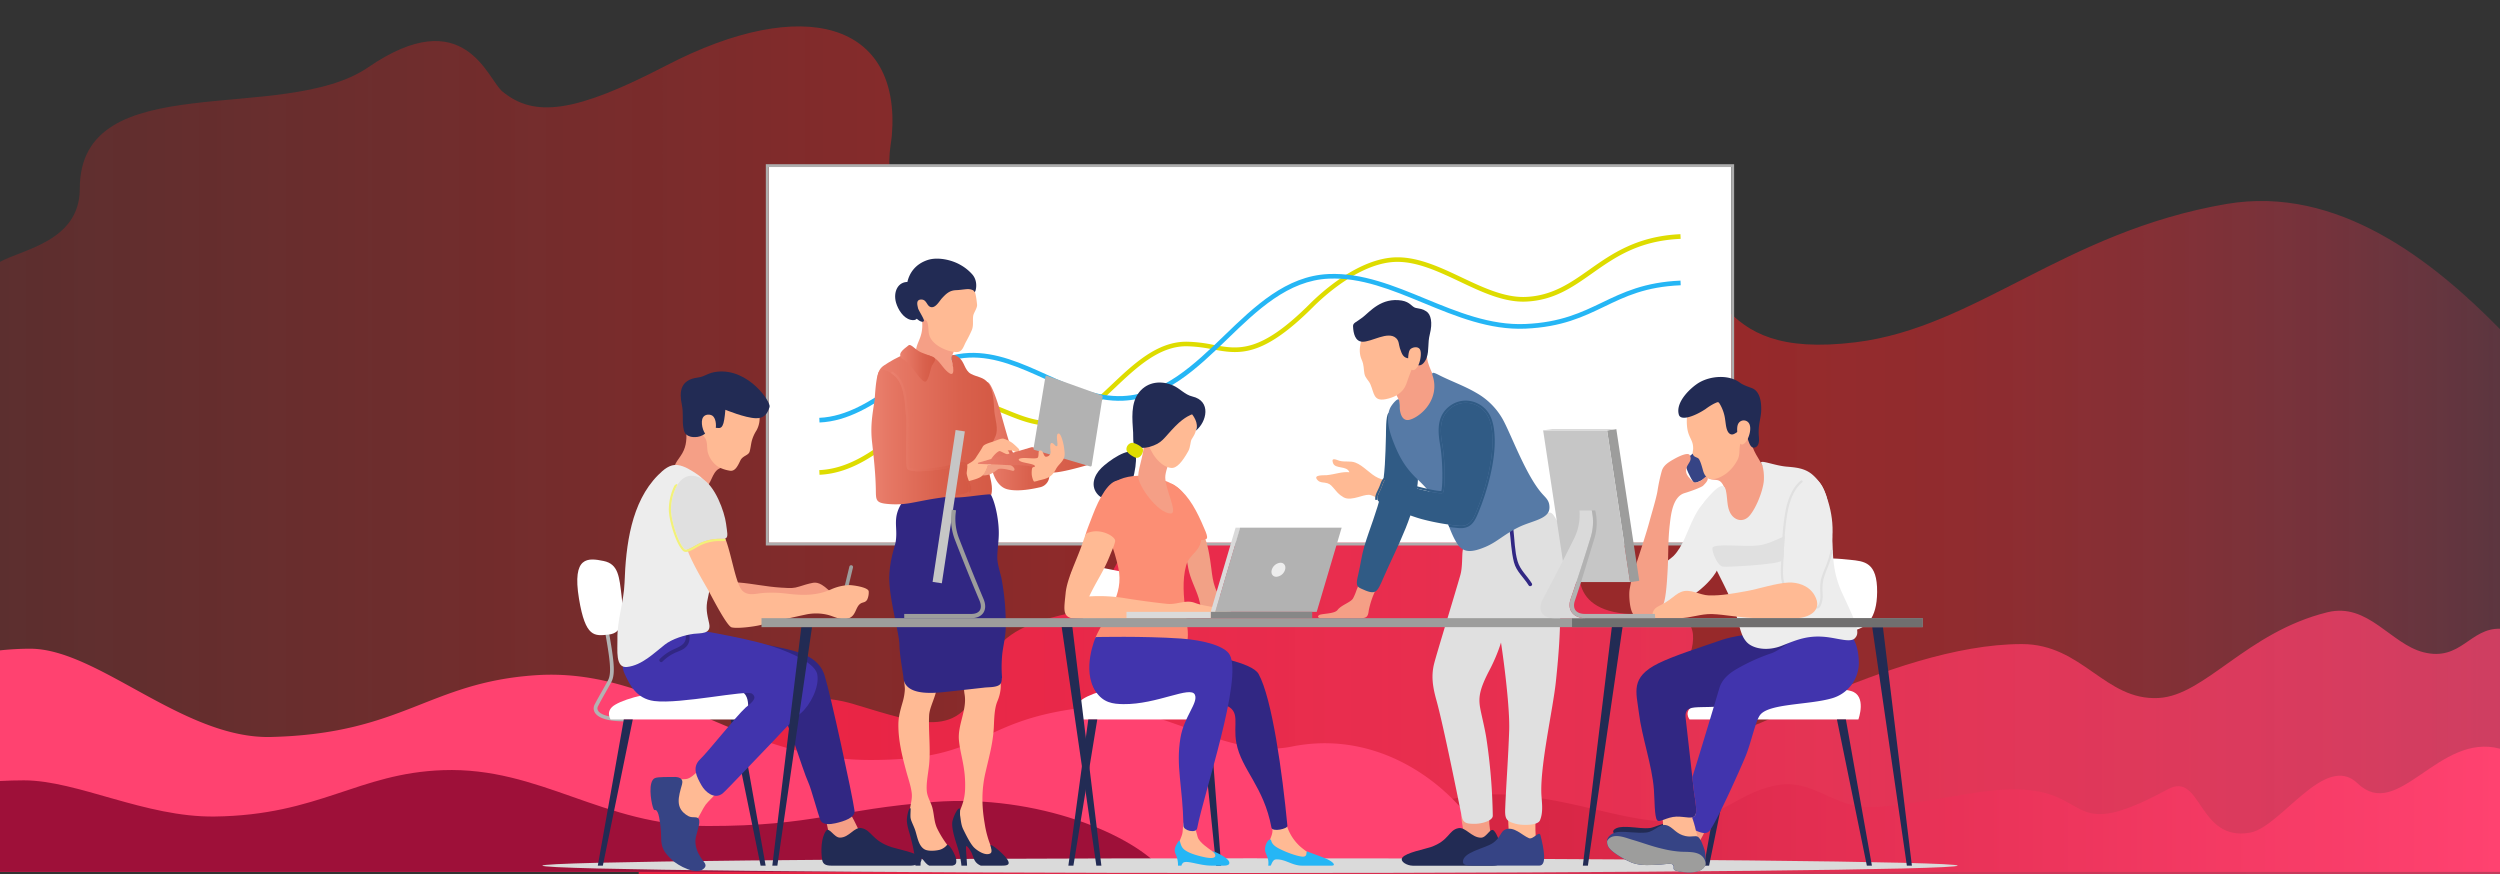 <svg id="Слой_1" data-name="Слой 1" xmlns="http://www.w3.org/2000/svg" xmlns:xlink="http://www.w3.org/1999/xlink" viewBox="0 0 1700.79 594.61"><rect x="0" y="0" width="1700.79" height="594.61" fill="#333333" stroke="none"/><defs><style>.cls-1{fill:url(#Sfumatura_senza_nome_8);}.cls-2{fill:url(#Sfumatura_senza_nome_392);}.cls-3{fill:url(#Sfumatura_senza_nome_328);}.cls-4{fill:#ff4270;}.cls-5{fill:#9e1039;}.cls-6{fill:#fff2c9;}.cls-7{fill:#fff;}.cls-8{fill:#adadad;}.cls-9{fill:#dedc00;}.cls-10{fill:#25b6f5;}.cls-11{fill:#dadada;}.cls-12{fill:#ffba94;}.cls-13{fill:#f59f86;}.cls-14{fill:#e0e0e0;}.cls-15{fill:#222b54;}.cls-16{fill:#364485;}.cls-17{fill:#312783;}.cls-18{fill:#305b85;}.cls-19{fill:#567aa6;}.cls-20{fill:#f2a186;}.cls-21{fill:#fc8e74;}.cls-22{fill:#4134ad;}.cls-23{fill:#b2b2b2;}.cls-24{fill:#878787;}.cls-25{fill:#ededed;}.cls-26{fill:url(#Безымянный_градиент_53);}.cls-27{fill:url(#Безымянный_градиент_53-2);}.cls-28{fill:url(#Безымянный_градиент_53-3);}.cls-29{fill:url(#Безымянный_градиент_53-4);}.cls-30{fill:url(#Безымянный_градиент_53-5);}.cls-31{fill:url(#Безымянный_градиент_53-6);}.cls-32{fill:#c6c6c6;}.cls-33{fill:#9d9d9c;}.cls-34{fill:#f2f179;}.cls-35{fill:#706f6f;}</style><linearGradient id="Sfumatura_senza_nome_8" y1="305.57" x2="1700.79" y2="305.57" gradientUnits="userSpaceOnUse"><stop offset="0" stop-color="#ff1e1e" stop-opacity="0.2"/><stop offset="0.53" stop-color="#ff1e1e" stop-opacity="0.5"/><stop offset="0.69" stop-color="#ff1f21" stop-opacity="0.49"/><stop offset="0.78" stop-color="#ff2329" stop-opacity="0.46"/><stop offset="0.86" stop-color="#ff2a39" stop-opacity="0.4"/><stop offset="0.93" stop-color="#ff334e" stop-opacity="0.32"/><stop offset="0.99" stop-color="#ff3f69" stop-opacity="0.22"/><stop offset="1" stop-color="#ff4270" stop-opacity="0.2"/></linearGradient><linearGradient id="Sfumatura_senza_nome_392" x1="205.25" y1="463.18" x2="1704.21" y2="463.18" gradientUnits="userSpaceOnUse"><stop offset="0" stop-color="#ed1b3a"/><stop offset="1" stop-color="#ff4270" stop-opacity="0.7"/></linearGradient><linearGradient id="Sfumatura_senza_nome_328" x1="407.48" y1="550.54" x2="1700.79" y2="550.54" gradientUnits="userSpaceOnUse"><stop offset="0" stop-color="#b20b1b"/><stop offset="1" stop-color="#ff4270"/></linearGradient><linearGradient id="Безымянный_градиент_53" x1="668.99" y1="296.81" x2="713.88" y2="296.81" gradientUnits="userSpaceOnUse"><stop offset="0" stop-color="#eb816f"/><stop offset="0.17" stop-color="#e67865"/><stop offset="0.69" stop-color="#d9614d"/><stop offset="1" stop-color="#d45944"/></linearGradient><linearGradient id="Безымянный_градиент_53-2" x1="596.86" y1="292.58" x2="678.15" y2="292.58" xlink:href="#Безымянный_градиент_53"/><linearGradient id="Безымянный_градиент_53-3" x1="612.41" y1="247.18" x2="636.17" y2="247.18" xlink:href="#Безымянный_градиент_53"/><linearGradient id="Безымянный_градиент_53-4" x1="592.8" y1="297.31" x2="659.21" y2="297.31" xlink:href="#Безымянный_градиент_53"/><linearGradient id="Безымянный_градиент_53-5" x1="665.24" y1="312.87" x2="740.59" y2="312.87" xlink:href="#Безымянный_градиент_53"/><linearGradient id="Безымянный_градиент_53-6" x1="606.37" y1="293.96" x2="660.76" y2="293.96" xlink:href="#Безымянный_градиент_53"/></defs><path class="cls-1" d="M1514.73,138.76c-110.26,18.86-170.56,84-252.11,94.07-104.45,12.85-84.24-52.1-145.5-69.23C1002.4,131.54,798.54,330.32,772.09,266c-15.36-37.35-78.22-14.32-78.22-14.32s105.55-107.34,0-100.92c-105,6.38-88.39-43.63-87.15-58.39,6.46-76.94-59.49-96.59-153.58-47.75-62,32.19-89.54,35.53-111.33,17.64C331.45,53.77,316.2.81,250.37,45.86,192.62,85.38,54.28,44.32,54.28,128.34c0,35.9-39.16,41.35-54.28,49.8v415H1700.79V223.91C1655,177.26,1590.17,125.86,1514.73,138.76Z"/><path class="cls-2" d="M1701,427.74c-20.7-.68-26.84,22.45-52.28,16-22.38-5.69-37.77-34-65.34-27.21-55,13.55-83.23,56.63-114.83,58.33-36.61,2-51.63-36.69-93.07-36.69-89.89,0-205.72,75.53-205.72,59.85,0-28.85-44.74-10-44.74-10s60.38-74.91,0-70.44c-60.09,4.46-50.56-30.45-49.85-40.75,3.69-53.69-63.11-54.12-120.25-33.32-49.49,18-51.22,24.8-63.68,12.31-5.93-5.94-12.65-37.57-52.31-11.46-26,17.1-75.48,4.14-87,60.49-3.67,18-68.11,6-82.22,52-14.44,47.12-40.34,36.8-88.94,22.16-78-23.52-147.14,64.35-146.29,116.55H1701Z"/><path class="cls-3" d="M1700.79,593.15H407.48c33.37-28.07,147.3-63.28,262.08-63.28,110.9,0,118.6,28.89,235.94,28.89,25.25,0,79-18.31,110.63-18.38,46.89-.1,88,19.25,121,18.48,35-.81,45.86-21.22,74.43-25.08,19.88-2.68,34.91,12.76,54.32,15,17.58,2.05,58.56-6.8,81.55-10,83.21-11.77,49,40.69,127.44-1.86,23-12.47,20.27,35.92,55.87,29.55,21-3.75,51-54.91,73.13-33.56,27.57,26.6,55.09-34.9,97-23.53Z"/><path class="cls-4" d="M0,593.15H1017.89c-7.92-39-65.78-100.12-139.18-85.22-45.85,9.31-92.35-32.65-143.2-26.3-71.79,9-64.42,35.61-144,35.4C501,516.78,447.8,453.66,364.2,459.38c-72.88,5-90.05,39.75-179.82,42-59.59,1.5-117.9-60.05-163.87-60.05A194.29,194.29,0,0,0,0,442.46Z"/><path class="cls-5" d="M0,593.15H792.07c-20.44-25.47-86.47-52.9-156.6-47.58-65.46,5-82,16.38-153.83,16.38-71.7,0-114-40.3-180.25-38-57.72,2-84.25,30.62-155.35,31.54-47.2.62-93.39-24.61-129.8-24.61-5.45,0-10.87.17-16.24.46Z"/><path class="cls-6" d="M1143.34,280.49c-20,0-25.95,11.35-45,11.35-20.29,0-45.66-38.74-79.54-29.79-27.7,7.31-42-18.83-60.87-14.11-21,5.27-31.18,25.84-50.48,25.84-48,0-46.07-73.68-83.45-55.23-38.08,18.79-58.44-30.63-93.75-34.06-36.2-3.51-54.93,36.12-91.29,36.12-35.34,0-38.38-13.85-81.47-13.85V344.38h585.89Z"/><rect class="cls-7" x="522.93" y="113.63" width="654.93" height="255.58"/><path class="cls-8" d="M1179.77,371.11H521V111.72h658.75Zm-656.84-1.9h654.93V113.63H522.93Z"/><path class="cls-9" d="M557.52,323l-.14-3.18c21.6-.94,39.31-15,54.94-27.47,13.7-10.91,26.65-21.22,40.34-21.41,12.53-.14,22.7,4,32.53,8,10.27,4.18,20,8.15,32.27,7.6,13.18-.58,25.48-12.21,38.5-24.54,15.35-14.52,31.23-29.54,51.13-29.54a96.29,96.29,0,0,1,18.29,2.13c17.12,3.18,31.92,5.93,65.77-27.93,7.42-7.41,33.63-31.61,59.58-31.61,14.77,0,29.57,7,43.88,13.79S1023.87,202.63,1038,202c18-.78,30.27-9.4,43.22-18.53,15.2-10.71,32.43-22.86,62-24.15l.14,3.18c-28.66,1.24-44.76,12.59-60.32,23.57-13.34,9.4-25.94,18.28-44.92,19.11-15,.65-30.19-6.57-44.92-13.55-14-6.63-28.47-13.48-42.52-13.48-24.73,0-50.13,23.48-57.33,30.68-35,35-50.59,32.15-68.6,28.8a93.35,93.35,0,0,0-17.71-2.07c-18.64,0-34.05,14.58-48.94,28.67C744.68,277,732,289,717.59,289.65c-13,.57-23.46-3.7-33.59-7.83-9.54-3.88-19.42-7.88-31.29-7.73-12.61.18-25.15,10.16-38.42,20.72C598.29,307.55,580.15,322,557.52,323Z"/><path class="cls-10" d="M557.52,287.43l-.14-3.17c18.85-.82,34.93-11.55,50.49-21.94,15.73-10.5,32-21.36,51.29-22.2,18.63-.78,36.14,7.12,53.05,14.79,16.58,7.52,33.72,15.32,51.65,14.52,27.65-1.2,48.62-21.46,68.89-41,20.73-20,42.17-40.73,71.09-42,22.73-1,44.7,8.07,65.95,16.83,21.7,8.94,44.14,18.17,67.81,17.16,24.17-1,38.51-8,52.38-14.64,14.1-6.79,28.68-13.81,53.29-14.88l.14,3.17c-24,1-37.6,7.61-52.05,14.57-14.16,6.82-28.8,13.87-53.62,14.95-24.34,1.06-47.14-8.32-69.16-17.4S926,188.63,904,189.57c-27.72,1.21-48.72,21.49-69,41.1-20.7,20-42.11,40.68-71,41.94-18.67.8-36.18-7.13-53.1-14.81-16.57-7.51-33.71-15.3-51.61-14.51-18.39.8-33.58,10.94-49.66,21.67C593.71,275.59,577.25,286.58,557.52,287.43Z"/><path class="cls-11" d="M1331.81,588.91c0,2.76-215.54,5-481.41,5S369,591.67,369,588.91s215.54-5,481.42-5S1331.81,586.15,1331.81,588.91Z"/><path class="cls-12" d="M1034,584.57c14.35,1.2,10.13-14.4,10.57-24,.23-5.13,1.82-10.75-4.28-13-3.78-1.39-9.21-.34-12,2.65-4.27,4.53-.77,12.54-2.52,17.59-1.66,4.79-8.39,5.47-9.67,9.93C1014.35,583.86,1030.34,584.26,1034,584.57Z"/><path class="cls-13" d="M1005.38,584.57c14.49,1.2,8.5-14.4,7.86-24-.35-5.13.6-10.75-5.75-13-3.94-1.39-9.25-.34-11.74,2.65-3.76,4.53.65,12.54-.53,17.59-1.12,4.79-7.78,5.47-8.55,9.93C985.62,583.86,1001.65,584.26,1005.38,584.57Z"/><path class="cls-14" d="M1019.6,376.24c-4.73-11.09-22.38-11-24.37-2.29-.79,3.5-.08,11.38-1.72,17.21-3.29,11.67-15.78,52.39-17.74,59.88-2.33,8.85-1,16.5,1.4,25.19,5,17.95,15.28,69.6,17.19,78.83,1,4.81,3,5.43,9,5.39,4.62,0,12.22-2,12.2-5.53a392.54,392.54,0,0,0-4.32-52.41c-1.17-7.66-3.6-16.82-4.35-21.42-1.11-6.78-.27-12.41,6.41-25.14,4.08-7.76,8.41-18.27,9.81-27C1026.16,409.74,1022.08,382.06,1019.6,376.24Z"/><path class="cls-15" d="M1021.26,585c.33-5.65-.82-15-4.71-19.65-2.57-3.1-4.9,4.54-9,4.54-6.37,0-10.54-7.44-15.38-6.48-6.83,1.35-6.06,8.49-18.95,12.93-3.82,1.32-16.75,3.73-19.18,7.12-1.93,2.7,3.38,5.49,7.07,5.49h54.39C1019.32,588.91,1021.09,587.84,1021.26,585Z"/><path class="cls-16" d="M1048,568.23c-.86-3.39-5,3.2-7.81,2-5.05-2.14-10.13-8.24-16.11-5.92-3.3,1.28-3.19,5.84-8.76,9.41s-20.11,6-20.07,12.57c0,1.76,1.58,2.6,6.7,2.6h45.22C1052.58,588.91,1050.33,577.44,1048,568.23Z"/><path class="cls-14" d="M1061.47,407.28c0-7.64,4.63-19.27,4.63-27a55.93,55.93,0,0,0-8.44-28.67c-2.61-4.27-3.92-3.24-11.19-.61-8.44,3.06-17.28,5.86-25.08,10.26-5.08,2.87-13.51,4.2-14.64,10.24-1.35,7.26-.17,18.58,1.91,25.62s5.52,8.05,7.64,14.22c3,8.85,11.12,64.52,10.42,85.51-.62,18.71-1.93,34.59-2.7,52.87-.32,7.56.64,9,7.38,10.78,4,1.08,14.63,1.27,16.22-2.34,2.5-5.69,1.24-12.72,1-17.87-.9-19.56,7.93-58.12,9.86-76.51C1060.84,441.32,1061.6,427.57,1061.47,407.28Z"/><path class="cls-13" d="M931.16,415.47a57,57,0,0,1,4.62-13.89c1.48-3.09.41-5.23-3.32-7.35-2.38-1.34-5.85-2.67-9.6,7.27a36.88,36.88,0,0,1-2.27,5.43c-1.48,2.86-8.06,4.6-10.65,8.06-2.08,2.79-11.3,2.34-12.7,3.58s.13,2,1.4,2h26.8C929.65,420.55,930.68,419.61,931.16,415.47Z"/><path class="cls-17" d="M1029.56,360c.85,7,.88,15,2.86,21.79,1.75,6,6.53,9.93,9.72,15.13.86,1.4-1.34,2.68-2.19,1.29-3.33-5.43-8.36-9.37-10-15.74-1.84-7.21-2.06-15.08-3-22.47C1026.82,358.33,1029.37,358.35,1029.56,360Z"/><path class="cls-18" d="M964.76,324.19c.34-11.64-9.44-20.42-13.4-31.9-.84-2.43-3.56-14.53-6.86-11.1-1.79,1.86-1.54,13-1.62,15.35-.39,12.89-.49,26.53-3.32,39.15-2.75,12.23-7.73,23.76-11.32,35.72-1.94,6.44-2.69,13.16-4.27,19.71-1.53,6.35-1.25,7.81,1.86,9.26,10.47,4.87,10.85,3,15.56-7.79C950.69,371.25,964.05,348,964.76,324.19Z"/><path class="cls-13" d="M975.89,273.66c1.25-3.66,2-8.66,1.67-11-.7-4.56-5.86-13-6.61-18.54-.74-5.32-1.71-12.52-8.89-10.93-5.46,1.21-6.4,6.83-6.77,11.62-.22,2.91.17,6.07-1.08,8.8s-3.88,3.91-5.81,6.06c-2.08,2.33-1.4,3.73.13,6.62,1,1.85,2.36,3.56,3.08,6,1.44,5-2,9.86,1.86,14.24C962.19,296.48,972.13,284.62,975.89,273.66Z"/><path class="cls-19" d="M1054.13,345.24c0-4.44-2.06-6.15-4.67-9-11.27-12.4-21.41-40.8-27.2-51.14a47.06,47.06,0,0,0-17.78-17.75c-7.56-4.48-15.93-7.5-23.82-11.34-3.44-1.68-7.13-4-6.15-.72a22,22,0,0,1,1,11.16c-2,11.45-12.24,18.33-17,19.22-5,.93-6.15-5.42-6.23-8.17a18.19,18.19,0,0,0-.52-5.4c-.65-1.94-4.82,3-6,5.44-3.51,7.6-.19,17.36,3.07,25.34,3.82,9.34,8.07,16.28,15.81,23.49,5.3,4.94,13.31,13.88,16.87,21.31,3.37,7,5.47,15.51,10,22.4,4.1,6.2,9.9,5.82,19,2,8-3.36,12.56-8.44,22.62-13.4C1042.34,354.15,1054.19,353.19,1054.13,345.24Z"/><path class="cls-12" d="M944.81,329c-.74-2.15-4.91-2.81-7.06-3.77-5.69-2.56-10-8.39-15.7-10.54-3.53-1.33-7-.16-10.9-1.24-1.7-.47-5.79-2.76-4.29,1.55s9.38,1.55,11.17,6.27c-5.27-.49-9.4,1.37-15.4,2-1.68.18-10.18-.55-6.08,3.56,1.37,1.36,3,1.31,4.63,1.53,3,.43,3.9,1.2,5.79,3.34,2.63,3,3.53,4.58,7.1,6.63,2.85,1.64,6.77.72,9.92-.14,2.21-.6,4.93-1.59,7.36-1.58,2,0,8.19,3.65,10,3.6C946.55,340.13,946.15,332.88,944.81,329Z"/><path class="cls-18" d="M1015.34,298.2c-.24-6.92-1.23-14.8-6.73-19.66a16.65,16.65,0,0,0-21.67-.9c-7.93,6.16-7.26,15.76-5.73,24.63,2.12,12.2,2,31.26.4,33-1.32,1.46-18.92-3-28.2-5.86-4.44-1.37-7.66-3.61-10-3.37-1.84.19-2.41,2.8-3.54,5.57-1.56,3.83-3.6,6.36-2.41,9,.92,2.07,21.22,10.27,29.87,12.57a154.55,154.55,0,0,0,24.93,4.48c6.61.61,9.15-2.63,11.53-8.24a162,162,0,0,0,8.63-26.38C1014.23,315.17,1015.62,306.36,1015.34,298.2Z"/><path class="cls-12" d="M965.36,222.44C957.61,211.37,937,211,930,223c-3.57,6.11-6.81,14.65-3.63,21.72,1.73,3.84,1.23,6.42,1.89,9.58s2.8,4.24,4.08,7.21c2.59,6,2,11.64,10.28,10.08,6.1-1.15,11.88-4.25,14.06-10.2,2.54-7,3.76-12.05,8.45-17.85C970,237.57,969.79,228.77,965.36,222.44Z"/><path class="cls-15" d="M926.7,232.48c6.15.42,17.52-7.61,23.09-2.44,2.08,1.94,1.75,4.35,2.6,6.91,1.43,4.3,2.27,6.39,6,6.88.76.1,4.81,4.18,6.14,4.6,2.87.93,5.21-2.6,6.09-5.19,1.76-5.19.48-9.43,2.14-16,1.94-7.68.78-13.38-2.41-15.42-3-1.93-4.09-1.61-7.23-2.35-2.68-.64-3.64-4-9.47-5C939.77,202.2,932,212,927.2,215.76s-6.82,3.75-6.7,6.34C920.72,227,922,232.16,926.7,232.48Z"/><path class="cls-12" d="M966,237.66c-1.32-2.31-5.45-1.51-6.79.21-1.54,2-1.71,10.84-.25,12.54C964.09,256.41,968.22,241.6,966,237.66Z"/><path class="cls-18" d="M1016.86,298.15c-.25-7.32-1.31-15.52-7.24-20.76a18.9,18.9,0,0,0-12.45-4.86,18.07,18.07,0,0,0-11.16,3.9c-8.39,6.52-8,16.39-6.3,26.1,2,11.82,1.85,28.42.83,31.52h-.29c-4.32,0-18.34-3.6-26.39-6.08a41.78,41.78,0,0,1-4.6-1.79c-2.06-.89-3.84-1.66-5.5-1.66a4.26,4.26,0,0,0-.51,0c-2.44.25-3.35,2.68-4.23,5-.18.48-.37,1-.57,1.48-.38.92-.78,1.76-1.17,2.57-1.07,2.23-2.09,4.36-1.57,6.61a11.39,11.39,0,0,0,1.51-.27c-.6-2.42,1.21-4.84,2.64-8.33,1.13-2.77,1.7-5.38,3.54-5.57l.36,0c2.32,0,5.43,2.08,9.65,3.39,8,2.48,22.28,6.14,26.84,6.14.71,0,1.18-.08,1.36-.28,1.6-1.77,1.72-20.83-.4-33-1.53-8.87-2.2-18.47,5.73-24.63a16.62,16.62,0,0,1,10.23-3.58,17.28,17.28,0,0,1,11.44,4.48c5.5,4.86,6.49,12.74,6.73,19.66.28,8.16-1.11,17-2.93,24.91a162,162,0,0,1-8.63,26.38c-2.19,5.15-4.51,8.31-10,8.31-.48,0-1,0-1.53-.07q-3.48-.33-7-.83a7.61,7.61,0,0,1,.69,1.64c2.07.28,4.13.52,6.16.71.58.05,1.14.08,1.67.08,6.23,0,9-3.54,11.41-9.24a163.64,163.64,0,0,0,8.71-26.64C1016.11,313.82,1017.11,305.31,1016.86,298.15Z"/><path class="cls-20" d="M834.1,408.74c-7.41-3.42-9-13.18-10-21.88-.77-6.43-3.05-21.56-5.44-21.39-4,.27-5.68.66-11.48,3.28-2,.91.2,12.28,1.23,17.88,1.35,7.27,5,13.5,7.1,20.36,1.63,5.43,2.08,13.56,8.15,13.56C832.56,420.55,845.89,414.18,834.1,408.74Z"/><polygon class="cls-15" points="827.34 588.91 830.77 588.91 823.17 489.46 817.08 489.46 827.34 588.91"/><path class="cls-15" d="M772.3,308.82c-3.9-5.57-18.59,5.15-23,9.54-5.35,5.27-7.54,12.69-2.31,18.23,4.51,4.78,12.41,4.05,17.42.5C771.41,332.11,774.1,311.4,772.3,308.82Z"/><path class="cls-21" d="M794,356.91c.68,5,.65,11.78,3.74,11.84,3.35.06,16.48-1,20.28-1.37,4.44-.45,4.3-1.24-.67-12.31-4.75-10.58-10.66-20.57-19.43-25.58C792.23,326.27,792.31,344.88,794,356.91Z"/><path class="cls-12" d="M825.22,579.39c-2.85-2-9.39-6.28-10.43-9.95-.78-2.74-1.25-5.77-3.24-7.84-1.42-1.47-4.71-4.2-6-2.42s-.25,6-1.7,9.59c-3.24,8.11-5.18,13.5,3.47,17,2.11.85,17.51,2.33,20.21,1.48C832,585.83,829.14,582.18,825.22,579.39Z"/><path class="cls-12" d="M894.76,583.42c-3.35-2.46-9-6-11.84-9.11a32.14,32.14,0,0,1-7-11.22c-1.12-2.9-2.81-7.31-6.83-6.22-4.51,1.22-2.95,6.27-3.55,9.72-.64,3.66-3.9,8.15-2.27,11.92,1.93,4.46,7.67,2.71,11.55,4,4.43,1.42,8.05,4.49,12.89,4.72C889.83,587.29,899.71,587.07,894.76,583.42Z"/><path class="cls-17" d="M865,563.06c-5.18-28-20.39-39.31-23.87-57.54-2.53-13.22,3.44-21.84-8-26-6.75-2.44-49.79-.5-67.87-.5-7.47,0-14.51-.77-19.7-8.62-7.55-11.44,0-32.81,0-32.81s102,5.32,110.67,20.93c9.19,16.62,16.18,67.26,19.61,103.34C876.05,563.86,865.61,566.2,865,563.06Z"/><path class="cls-7" d="M817.28,489.46H733.79s-3.56-9.7,2.78-13.85c15.4-10.06,63.65-14.59,77.11-9.35C821.62,469.36,817.28,489.46,817.28,489.46Z"/><polygon class="cls-15" points="730.26 588.91 726.82 588.91 740.39 489.46 746.49 489.46 730.26 588.91"/><path class="cls-7" d="M802.54,403.58c.76,16-5,22.62-29.52,22.62s-40.19,3.1-44.45-23.77c-4.73-29.78,19.32-13.31,46.38-12.31C799.48,391,801.93,390.47,802.54,403.58Z"/><path class="cls-21" d="M799.55,330.5c-11.77-7.54-33.93-10.65-45,.43-12.37,12.38.75,30,6.25,55.26,4.17,19.09-8.62,32-15.37,47.19-6.31,14.22,59.19,8.48,61.65,4.22,4.15-7.2-5.62-33-.15-52.83,2.11-7.63,8.58-8.81,10.13-16.66.86-4.33-.56-12.05-5.1-20.39C807,338.68,804.87,333.91,799.55,330.5Z"/><path class="cls-22" d="M805.13,561.85c-.54-27.52-5.29-40.27-2.06-59.81,2.4-14.54,12.25-23.84,9.84-29.38-2.78-6.43-25.77,6.68-48.67,6.37-7.14-.09-13.66-.9-18.81-8.62-9.83-14.74,0-37,0-37s32.1-.78,57.94,1c15.92,1.11,30.14,5.19,33.28,11.15,8.78,16.61-17.55,93.78-22.19,117.88C813.75,567.15,805.19,565.12,805.13,561.85Z"/><path class="cls-13" d="M791.49,298.6c-8-3.85-13.72-6.16-13.28.46.61,8.88-3.52,17.86-3.91,24.84-.34,6,13.28,25.42,22.18,25.42,5.44,0-4.73-18-3.66-25.93C794.05,314.39,802.08,303.72,791.49,298.6Z"/><path class="cls-12" d="M813.27,294c-.91,2.59-2,3.66-2.66,5-.81,1.61-.74,5.3-2.17,7.87-4.06,7.25-7.88,11.91-11.76,11.47s-7.26-3-10.29-6.69c-5.36-6.51-9.25-19.48-8.69-24.36,1.4-12.17,11-16.3,18.95-15.94C809.91,271.93,818.05,280.44,813.27,294Z"/><path class="cls-21" d="M764.64,351c-.21,5,.44,11.79-2.61,12.39-3.32.64-18.45,2-22.21,2.89-3.19.77-1.21-3.26,3.44-15.49s11.16-23.92,17.78-23.92S765.14,338.81,764.64,351Z"/><path class="cls-15" d="M811.17,269.73c-5.09-1.2-8.36-5.39-13-7.45-8-3.53-17.15-2.74-23,4.33-6.18,7.49-4.83,18.73-4.28,27.73.17,2.83-.4,8.16,1.52,9.57,1.53,1.13,6.49,1,9.48.17,9.1-2.68,9.25-5.51,17.77-14.2,6.47-6.6,11.35-8,11.35-8s5.11,6.06,2.51,11.14C821,287.08,824.27,272.8,811.17,269.73Z"/><path class="cls-12" d="M834.87,416.25c-1.33-3.06-14-3.08-22-6.11-6.33-2.39-11.8,1.37-18.89.67s-20.48-2.48-29.59-4a108.53,108.53,0,0,0-23.37-1.05c4.7-10.16,9.54-16.49,13.82-27.2,2.3-5.73,3.2-7.36,3.8-10.32s-8.85-8.62-17.09-6.22c-3.09.9-2.86,1-5,7.25-3.9,11.55-10.6,24.22-11.58,34.2-1,10.13-2.07,14.94,3.1,16.84,4.31,1.58,74.81.25,85.44.25C819.69,420.55,836.27,419.48,834.87,416.25Z"/><path class="cls-10" d="M801.41,588.91h2.33a3.61,3.61,0,0,1,1.47-2.18c3-1.39,11,2.18,19.15,2.18h8.26c3.49,0,4.06-1.29,3.59-2.6-1.28-3.53-12.65-8.18-11.32-7.18,2.09,1.57,4.66,6.2-5.58,4-4-.88-11.91-2.78-14.65-6.17-2.52-3.13-1.21-7.6-3.95-2.95-1.9,3.22-1.9,5-.69,7.52A18,18,0,0,1,801.41,588.91Z"/><path class="cls-10" d="M862.8,585.31a12.81,12.81,0,0,1,0,3.6h1.57c.72-.53,1.22-4.19,3.87-4.26,6.38-.18,10.74,4.26,17.6,4.26h20.1c3.06,0,1.22-2.4-3-4.37-3.9-1.82-11.19-4.18-12.68-4.94-2.88-1.47.28,3.11-3.86,3.2-2.39.05-10.08-2.24-16.51-5.63s-4.28-6.16-5.87-6c-2,.21-4,5.2-3.26,8.05C861.24,581.16,862.5,583.1,862.8,585.31Z"/><path class="cls-9" d="M777.64,306c.13,2.48-2.3,6.79-5.83,5.05-1.57-.77-5.54-3-5.48-5.47a4.48,4.48,0,0,1,3.43-4.28C771.74,300.87,777.54,304,777.64,306Z"/><polygon class="cls-11" points="843.8 358.99 840.59 358.99 823.64 416.25 826.85 416.25 843.8 358.99"/><polygon class="cls-23" points="895.79 416.25 826.71 416.25 843.67 358.99 912.75 358.99 895.79 416.25"/><rect class="cls-24" x="823.64" y="416.25" width="69.08" height="4.29"/><path class="cls-25" d="M874.24,387.62a6.75,6.75,0,0,1-5.92,4.78c-2.49,0-3.88-2.14-3.1-4.78a6.76,6.76,0,0,1,5.93-4.78C873.63,382.84,875,385,874.24,387.62Z"/><rect class="cls-11" x="792.86" y="389.77" width="4.29" height="57.27" transform="translate(376.61 1213.4) rotate(-90)"/><path class="cls-13" d="M647.44,243.76c0-2.6,2.4-5,1.56-7.19s-3.41-1.3-5.2-1.9c-5.64-1.92-7.5-6.88-8.74-12.16-.7-3-2.57-9.85-7-8.86-2.8.63-1,2.88-.75,5.07a23.82,23.82,0,0,1-1.12,10.36c-1.57,4.81-5,9.41-1.36,14.09,2,2.47,4.82,4.21,7.12,6.33,1.91,1.75,3.34,3.9,5.16,5.71,2.38,2.36,9.82,7.06,12.36,3.13C651.9,254.62,647.11,247.69,647.44,243.76Z"/><path class="cls-15" d="M623.62,203.76c-.09-5.7,1.79-11.5-5.53-11.93s-10.57,6.94-8.49,14.12c1.31,4.48,4.87,10.48,10,11.65C627.8,219.49,623.7,208.09,623.62,203.76Z"/><path class="cls-26" d="M707.25,331.55a8,8,0,0,0,6.57-8.89c-.22-2-1-10.26-10.77-9.93-3,.1-5.21-.67-7.83-1-3.62-.38-5.63-2.09-6.8-5.43-2.84-8.1-5.18-16.88-7.54-25.19-.66-2.35-7.09-24.46-9.89-20.71-1.64,2.19-.23,9.93-.51,12.88-.5,5.26-1.36,10.48-1.48,15.77-.22,9.92,3.82,18.63,5.43,28.25,1,5.88,4.23,13.88,10.85,15.55C692.89,334.83,704.24,332.25,707.25,331.55Z"/><path class="cls-27" d="M677.18,296.93c2.35-5.07-.26-11.87-.71-17.12-.53-6.26-.33-13.87-4.21-19.2-3-4.15-7.49-4-11.64-6.22-4.7-2.5-4.28-8.67-8.83-11.63-7-4.54-3.7,4.14-3.34,7.34,1,8.48-4.76,2.35-7.09-.67-3.26-4.23-5.23-6.71-10.71-7.93-4.63-1-10.8-1.8-15.41-.25-4.34,1.46-10.06,4.85-13.89,7.4-5.1,3.41-4.59,9.09-4.35,14.67.61,14.06,6.61,27.36,9,41.19,1.73,9.93-.3,22.37,5.26,31.23,6.17,9.83,19.07,8.52,29.1,8.46,9.54-.06,32.93,4.23,34.38-9.58.58-5.55-1.61-10.54-2.33-16C671.31,310.07,673.69,304.47,677.18,296.93Z"/><path class="cls-12" d="M645.22,575.8a67.38,67.38,0,0,1-7.77-12.44c-2-4.42-1.89-8.9-3.06-13.52-1-4-3.5-7.41-3.88-11.63-.49-5.59,1-12.22,1.58-18,1.08-11.38-.5-22.26,0-33.5.39-8.07,9-18.91,3.88-28.13-3-5.49-17.68-5.37-20.51,2.93-.68,2,.24,5.46.12,7.69a38,38,0,0,1-1.46,8.34c-1.49,5.18-2.89,9.86-2.94,15.23-.1,11,2.6,21.72,5.37,32,1.28,4.8,3.06,9.61,3.7,14.6.71,5.47-2.06,10.68-1.28,16,1,6.64,3.34,16.54,7.39,21.69a10.87,10.87,0,0,0,9.56,4C637.09,581.13,647.21,578.47,645.22,575.8Z"/><path class="cls-12" d="M678.66,458.33c-3.3-4.86-11.16-5.51-16.2-3.72-7.89,2.81-6.88,14.06-6.24,17.75,1.83,10.56-4.87,20.85-3.83,31.33,1,10.23,4.73,18.71,4.18,33.24-.52,13.71-7.17,16.24-3.79,24.19,3.06,7.2,9,21.55,17.91,22.32,6.59.57,5.55-2.8,3.67-7.09a69.33,69.33,0,0,1-4.5-16.32c-2-11.71-2.14-22.54.5-34.16,2.35-10.32,5.12-19.89,5.72-30.52.32-5.7.26-13.08,2.51-18.37C681.15,470.94,682,463.3,678.66,458.33Z"/><path class="cls-12" d="M664.71,207.21c-.68-6.76-1.84-14.62-8.6-19-5.36-3.44-13.24-4.72-19.33-2.73a17.25,17.25,0,0,0-11.7,13c-.24,1.37,0,2.77-.2,4.11s-.8,1.84-.93,3a16.72,16.72,0,0,0,2.23,9.64,7.5,7.5,0,0,0,3.31,2.51A2.51,2.51,0,0,1,631,219.7c1,3.25.21,6.44,1.73,9.7,2.63,5.66,11.39,9.9,17.85,10.11,4.12.13,4.8-3.62,6.56-6.93a87.27,87.27,0,0,0,4-8c1.39-3.39.4-6.53,1-10C662.63,212.48,664.94,209.47,664.71,207.21Z"/><path class="cls-15" d="M663.63,197.79c.56-1.57,1.44-7-2.17-11.11a30.79,30.79,0,0,0-8.27-6.58c-5.89-3.35-15.25-5.43-22-3.24-16.59,5.41-18,24.56-8.94,38.29,1.54,2.35,5.37,4.91,6.27,3.21.55-1-3.6-7.07-4-8.79-.67-2.71-1.22-6,2.56-5.78,3.6.2,3.41,4.91,6.63,5.19,3,.27,5.34-4.08,7-5.94,2.91-3.17,5.26-5.47,9.7-5.63,2.65-.09,5.17-.57,7.78-.73a8.68,8.68,0,0,1,3.78.76C662.77,197.85,663,199.59,663.63,197.79Z"/><path class="cls-17" d="M681.89,444.65c.76-6.09,2.26-11.77,2.35-17.94a169.59,169.59,0,0,0-3.12-34.32.85.85,0,0,0-.25-.46,1,1,0,0,0,0-.29c-1-4.2-2.46-8.57-2.4-12.92.08-4.74.84-9.42,1-14.2.37-9.33-2.12-21.74-5.08-27.47a1.77,1.77,0,0,0-1.55-.73c-9.32.62-17.51,2.55-26.92,2.12-8.73-.4-17.67-3.87-26.38-2.45a.74.74,0,0,0-.64.55,23.63,23.63,0,0,0-9,14.46c-1,5.86.43,10-.45,16.91-.46,3.68-3.84,11.47-4.44,23.41-.7,13.82,6.6,38.58,6.87,47.08.22,7.14,1.55,14.19,2.58,21.25a.76.76,0,0,0,.08.21c0,13.89,20.25,11.79,29.61,10.77q12.84-1.41,25.68-2.86c2.84-.32,7.73-.08,10.11-1.86,1.52-1.14,1.46-2.74,1.63-4.58a.87.87,0,0,0,.13-.5A89.23,89.23,0,0,1,681.89,444.65Z"/><path class="cls-28" d="M635.8,243.55c-1.31-1.26-4.81-1.93-9.23-3.85-3.94-1.71-6.88-6.08-8.47-4.77-3.25,2.67-9.07,6.16-3.14,9.9,2.76,1.74,6.08,5.85,8,8.48,1.76,2.45,5.23,7,6.77,6.28,2.17-1.06,3.27-8.63,4.28-10.86C634.37,247.87,637.17,244.87,635.8,243.55Z"/><path class="cls-20" d="M689.8,318.31a5.8,5.8,0,0,0-2-1.76l-15.46-.64c-.64,1.53-1,2.79-1.8,4.43a24.75,24.75,0,0,1-2.07,3.09c5.57.26,8.72-3,10.32-4.11s6.93.12,10.13,1C689.68,320.51,690.77,319.72,689.8,318.31Z"/><path class="cls-12" d="M693,305.28a50.54,50.54,0,0,0-4.17-3.85,20.17,20.17,0,0,0-6.17-3c-1.28-.24-3.63.66-5.41,1.39-2.3,1-7.6,2.07-8.64,4-1.58,2.92-3,4.8-4.75,7.61s-4.56,3.54-6.33,5.07c-.69.59-.29,3.38-.52,5.18-.27,2.23,1.07,5.9,1.86,5.69,6.91-1.87,9.63-2.65,11.71-6.86a26.11,26.11,0,0,0,1.74-4.54l15.46.64a16.17,16.17,0,0,0-4-1.44c-1.24-.32-8.69-.74-9.57-1.69s4.71-7.26,6.19-6.55c1.63.65,4.74,2.52,5.61,2.32.64-.15.85-.57.58-1.26a5.37,5.37,0,0,0-1.06-1.54,10.6,10.6,0,0,1,2.76,0c1.75.21,2.54,1.61,4.52,1C693.44,307.27,693.68,306,693,305.28Z"/><path class="cls-29" d="M658.32,329.08a24.21,24.21,0,0,1-2.18-6.88c-.1-1,.8-5.28.28-5.84-1.74-1.85-10.67,1.79-12.91,2.25-6.72,1.38-24.77,3.57-26.35.1s-.08-28.7-.66-34.8c-.8-8.51-.93-21.49-7.48-27.84-1.85-1.79-7.3-5.55-10-4.31-3.28,1.49-3.64,17.83-4.08,20.76-1.54,10.27-2.84,17.4-1.68,28.12,1.19,10.94,2.38,21.39,2.58,32.38.12,6.75-.29,9,7.41,9.77A58.85,58.85,0,0,0,619,342.3c5.76-1,11.08-2.2,16.93-3.1,5-.77,9.93-1.4,14.92-2.32C656.78,335.79,661.15,335.7,658.32,329.08Z"/><path class="cls-30" d="M714.7,321.25c3.53,1.32,20.7-3.53,25.6-5a.41.41,0,0,0,0-.78l-37.57-11.16a2.06,2.06,0,0,0-1.18,0l-36,10.48a.41.41,0,0,0,.09.8l22.45.93c7.51-.41,11.82.73,17.39,1.25C710.7,318.29,710.9,319.84,714.7,321.25Z"/><path class="cls-23" d="M749.6,269l-37.31-13.38a.82.82,0,0,0-1.08.64l-8.08,48.89a.82.82,0,0,0,.57.92l38,11.26a.82.82,0,0,0,1-.66l7.42-46.78A.81.81,0,0,0,749.6,269Z"/><path class="cls-12" d="M723.84,304.17c-.15-1.39-2.06-10.89-4.27-9-1,.86-.26,5-.18,6.48.11,2-.3,2.11-1.11,1.72-.62-.29-1.25-1.5-2.4-1.93-2.19-.82-1.11,4.88-1.13,6.28a3.15,3.15,0,0,1-3.29,3c-1.46-.27-1.69-3.59-3-4.09-2.79-1.08-1.36,2.62-2.35,4.56-.68,1.32-7,.22-10.27.43-2.07.14-4.1.8-1.67,2.19,2.26,1.3,10.63,1.75,9.86,3.61-.13.31-1.21.2-1.65.77s-.65,3.34-.41,5.13c.2,1.46,1,4.3,1.69,4.34a16.22,16.22,0,0,0,3.07-.82c6-1.3,8.85-2.33,11.69-7.77,1.34-2.59,3.8-4.24,5.11-6.82S724.17,307,723.84,304.17Z"/><path class="cls-15" d="M683.51,582.46c-1.9-2.14-7.42-7.17-9.34-7.55-1.1-.22,1.63,4.45-.4,5.65-3.23,1.9-8.67-1.66-10.89-3.77-2.38-2.25-5.06-7.46-7.57-12.58-1.51-3.09-1.61-6.4-2.09-9.15-.28-1.63.13-4.59-.15-4.89-1.39-1.52-5.07,6.52-5.26,9.59-.37,5.88,3.55,15.79,4.58,19.88a59.6,59.6,0,0,1,1.69,9.27h3.83c-.25-5.64-1.12-13.26-.53-13.3.87-.05,3.13,3.27,3.87,5.2,1.47,3.83,1.9,6.3,6,8.1h14.35C685.41,588.91,688.76,588.38,683.51,582.46Z"/><path class="cls-15" d="M650.54,585c-.39-3.76-5.36-11.73-6.26-10.18a10,10,0,0,1-4.91,3.29c-2.9.77-7.92,1.11-10.38-.28-4.13-2.35-4.93-8.65-6.31-12.84-.84-2.56-2.25-5.16-3.07-7.74-.52-1.65.11-7.15-.15-7.31-1.27-.81-2.7,6-2.49,8.84.28,3.72,1.6,7.23,2.54,10.83,1.76,6.77,3,12.41,3.27,19.33h3.45c.11-2.28.19-4.85.39-4.93,1-.4,3,4,5.7,4.93h15.46C649.88,588.5,650.83,587.77,650.54,585Z"/><path class="cls-31" d="M659.73,328.48l-.09-.2a22.37,22.37,0,0,1-2-6.22,17.08,17.08,0,0,1,.19-1.87c.33-2.71.46-4-.32-4.88a3.79,3.79,0,0,0-2.91-1c-2.48,0-6.2,1.19-8.91,2.06-1,.33-2,.65-2.5.74a106.64,106.64,0,0,1-18.16,1.94c-5.68,0-6.51-1-6.52-1-.77-1.71-.58-13-.46-20.43.1-6.09.19-11.36-.05-13.86-.1-1.09-.19-2.26-.29-3.48-.68-8.63-1.53-19.38-7.65-25.3a21.76,21.76,0,0,0-2.56-2c-.66-.45-1.66.67-.84,1.28a20.92,20.92,0,0,1,2.34,1.86c6.55,6.35,6.68,19.33,7.48,27.84.58,6.1-.88,31.41.66,34.8.63,1.38,3.83,1.86,7.89,1.86a108.72,108.72,0,0,0,18.46-2c1.79-.37,7.87-2.77,11.11-2.77a2.47,2.47,0,0,1,1.8.52c.52.56-.38,4.82-.28,5.84a24.21,24.21,0,0,0,2.18,6.88c1,2.28,1.08,3.78.58,4.81-.5.86.78,1.71,1.3.85C661.11,333.23,660.89,331.2,659.73,328.48Z"/><rect class="cls-32" x="641.65" y="291.73" width="6.36" height="104.36" transform="matrix(0.99, 0.15, -0.15, 0.99, 58.64, -92.51)"/><path class="cls-33" d="M669.08,407.44c-5.68-13.43-11-26.64-16.81-41.59a36.49,36.49,0,0,1-1.89-18.33l0-.35-2.85-.46-.05.38a39.32,39.32,0,0,0,2.05,19.8c5.8,15,11.15,28.22,16.84,41.67,1.17,2.79,1.23,5.11.17,6.72s-3.07,2.38-5.79,2.38H615.16v2.89H660.8c3.72,0,6.63-1.31,8.19-3.67C670.13,415.17,671.06,412.14,669.08,407.44Z"/><polygon class="cls-15" points="1297.27 588.91 1300.7 588.91 1280.99 426.65 1273.7 426.65 1297.27 588.91"/><path class="cls-33" d="M572.13,415.84l-.3,0a1.27,1.27,0,0,1-.93-1.54l6.94-28.83a1.27,1.27,0,0,1,2.47.59l-6.94,28.84A1.27,1.27,0,0,1,572.13,415.84Z"/><path class="cls-23" d="M424.39,490.73c-10.37,0-17.36-2.1-19.69-5.92a5.57,5.57,0,0,1-.07-5.68c1.46-2.85,3.17-5.86,5-9.05,1.34-2.38,2.73-4.83,4-7.23,2.79-5.18,1.14-15.38-2.55-36.13l2.51-.44c3.89,21.9,5.48,31.84,2.29,37.77-1.31,2.43-2.7,4.9-4.05,7.28-1.79,3.17-3.49,6.16-4.92,9a3,3,0,0,0,0,3.19c1.8,2.95,8.35,4.7,17.52,4.7Z"/><path class="cls-13" d="M598.61,579.55c-2.21-4.46-10-6.82-12.72-11.61-2.82-5-6.35-14.76-11.59-19.29-3.46-3-6.76-2.46-10.25-1.07-5.63,2.23-2.85,7.86-1.53,13,2.47,9.6,1.5,24.18,15.65,24C582.15,584.51,601.65,585.67,598.61,579.55Z"/><path class="cls-17" d="M561,459.56c-3.32-10.64-12.93-15.06-26.4-18.14-12.71-2.9-56.89-12.14-71.58-3.92-11.83,6.63-11.24,22.38-2.38,30.38,9.35,8.45,27.94,9,46.18,11.46,3.83.52,19.7,1,23.15,3.23,5.23,3.45,15.43,40,20.2,50.37,1.5,3.25,6.46,21.17,7.87,24.82s6.75,3.12,10.29,2.32c6.15-1.39,13.73-3.89,13-8.68C579.8,540.37,565.21,473,561,459.56Z"/><polygon class="cls-15" points="517.45 588.91 520.88 588.91 503.18 489.46 497.09 489.46 517.45 588.91"/><path class="cls-12" d="M482.25,522.68c-6-2.47-9.79,6.53-15.51,7.32-7.18,1-12.83-2.78-13.89,1.88-1.35,6,1.85,13.54,3.38,19.29,1.1,4.1.66,11.89,5,14.1,9.32,4.74,15.25-13.25,18.82-17.82,3.94-5,12.71-11.48,12.21-16.89C492,527.67,486.45,524.42,482.25,522.68Z"/><path class="cls-7" d="M507.67,489.46h-92.3s-3.93-5.88,3.08-10c17-10.06,70.36-14.59,85.25-9.35C512.48,473.17,507.67,489.46,507.67,489.46Z"/><path class="cls-22" d="M523.07,439c-17.45-5.39-56.38-12.09-63.91-12.47-7-.36-14.43,5.44-20.22,8.9-8,4.78-19.06,12.26-14,23,3.22,6.89,7.73,16.9,20.14,18.49,17.7,2.27,62.9-7.72,66.55-5,4.52,3.33-1.66,7-4.34,9.42-6.92,6.36-24.81,29.23-31.15,35.4-5.53,5.39-2.18,11.76,1.14,17.58,2.39,4.2,8.61,10,14.39,5.42,2.3-1.83,27.66-28.68,31.27-32.33,6.31-6.39,15.19-16.6,21.91-22.27,6.27-5.29,12.76-17.71,11.16-26.32C554.22,449.42,530.7,441.35,523.07,439Z"/><path class="cls-16" d="M464,533.59c1.21-4.31-2.53-5.16-5.85-5-2.76.13-10.5-.25-12.67.79-4.69,2.24-2.69,15.22-1.4,19.45,1.38,4.55,1.54.3,3.32,3.76,1.5,2.89,2.45,13.52,2.39,16.59-.13,7.55,2,10.7,7.28,15.76,3.76,3.6,17.18,11.46,22.23,5.5,2-2.32-.81-4.28-2.53-7-2.29-3.66-3.65-6.92-3.68-11.28,0-3.73,3-10.21,2.65-13.73-.43-3.93-4.22-1.4-7.48-3.23C458.85,549.89,461.67,542,464,533.59Z"/><polygon class="cls-15" points="410.13 588.91 406.69 588.91 424.39 489.46 430.49 489.46 410.13 588.91"/><path class="cls-17" d="M468.64,430.18a1.27,1.27,0,0,0-2.45.68c1.75,6.6-2.66,8.6-7.73,10.84a32.06,32.06,0,0,0-9.54,6.57c-1.18,1.15.62,3,1.79,1.8a29.73,29.73,0,0,1,7.76-5.59c2.37-1.16,5-1.86,7.14-3.44C469.21,438.4,469.73,434.29,468.64,430.18Z"/><path class="cls-7" d="M422.9,405.59c1.93,15.92.73,25.13-8.85,26.12s-15.73,2.26-20.14-24.3c-4.89-29.43,6.31-27.87,16.72-25.77C420.8,383.7,421.32,392.57,422.9,405.59Z"/><path class="cls-13" d="M574.23,409.27c-2.75-.91-7-4.63-10.72-8-6.68-6.1-9.28-5.1-12.88-4.25s-5.83,1.87-9.49,2.7c-2.67.6-6.85.23-9.78.05-10.47-.65-18.9-2.7-28.9-3.49-7.95-.63-13.15,1.48-7.9,8.84,10.18,14.3,27,9.14,42.17,8.5,6.22-.26,18.83-.06,25-.21C565.06,413.35,586.47,413.32,574.23,409.27Z"/><path class="cls-13" d="M489.74,303.82c-2-2.17-4.35-3.83-6.14-6.19-2.06-2.71-3.15-5.12-6.41-6.6-1.95-.89-6.22-2.25-8.4-1.33-2.53,1.07-1.89.84-1.8,3.78.18,6.49-.22,11.45-4.16,17-3,4.18-7,9.27-1.05,12.64,4.56,2.6,7.83,2.55,11.27,6.94,4.14,5.29,7.34,3,10.16-2.49,1.39-2.73,2.17-5.33,4.38-7.57,1.7-1.7,4.76-2.17,6.14-3.86C496.5,312.73,492,306.27,489.74,303.82Z"/><path class="cls-25" d="M482.44,424.11c-1.44-6.41-2.46-10.32-.91-17,1.45-6.24,2.07-10.59.53-16.7-3.24-12.93,1-25.39,2.08-38.58,1.06-12.32.23-22.38-9.77-29.13-3.89-2.62-8.77-5.78-13.45-6.35-5.16-.62-9.47,3.08-13.25,6.89-18.31,18.45-21.89,47.63-22.78,73.11-.45,13.06-5.15,25.57-4.85,38.73.16,6.88-1.63,19.61,6.6,18.66,10.13-1.16,18.32-9.48,25.6-15.16,5.12-4,13.67-6.61,19.79-7.39C476.43,430.61,484.15,431.68,482.44,424.11Z"/><path class="cls-12" d="M591,402.34c-.26-3-11.73-4.38-13.44-4.28a33.4,33.4,0,0,0-11.76,2.72c-9.91,4.56-19.62,4.41-30.48,3.09a82.13,82.13,0,0,0-15.91-.48c-5,.36-10.25,2.31-14.2-1.38-5.24-4.88-8-29.49-13.38-39-2.06-3.6-12-3.76-18.38-1.11-3.32,1.38-7.55,4.93-6.6,9.39,1.81,8.42,13.51,27.44,15.73,31.6,2.61,4.89,12,23,15.12,23.9,3.65,1,15.05-.42,19.73-1.58,11.51-2.85,19.54-4.7,30.7-7.11a33.5,33.5,0,0,1,15.23.24c4.85,1.29,9.65,4.45,14.87,1.93,4-2,3.95-7.12,6.86-9.4,1.85-1.45,3.49-.61,4.91-3A11.83,11.83,0,0,0,591,402.34Z"/><path class="cls-14" d="M493.93,356.16c-1-7.76-7.43-26.11-16.71-30.72-15.48-7.69-20.68,11.55-20.73,21.18,0,6.47,4.22,21.53,9,26.85,1.71,1.91,7.72-2.81,11.37-4.29,10-4.06,14.63-1.93,16.73-2.89S494.63,361.89,493.93,356.16Z"/><path class="cls-15" d="M565.52,588.91h54.39c3.69,0,8.7-2.79,6.48-5.49-2.8-3.39-16-5.8-19.95-7.12-13.38-4.44-13.38-11.58-20.36-12.93-4.93-1-8.3,6.48-14.67,6.48-4.11,0-7.26-7.64-9.5-4.54-3.38,4.69-3.53,14-2.58,19.65C559.81,587.84,561.69,588.91,565.52,588.91Z"/><path class="cls-12" d="M516.39,281.08c-1.9-7.91-10.82-14.72-17.58-17.5-8-3.29-31.52-2.33-32.12,20.35-.07,2.71.46,6.26,2.5,8.14,2.92,2.68,7.46,1.91,10.08,5.31,2.36,3.06,1.42,6.72,2.26,10.33a17.4,17.4,0,0,0,6,9.06c2.33,1.84,6,3,9.07,3.47,3.73.61,5.57-3.9,7.11-7,1.63-3.33,5.49-3.33,6.27-6,.69-2.39.87-4.83,1.47-7.27a25.78,25.78,0,0,1,3.21-7.16A16.72,16.72,0,0,0,516.39,281.08Z"/><path class="cls-15" d="M523.56,276.84c1-3.34-14.16-26-35.31-24-6.9.67-8.47,3.4-13.45,4-12.43,1.52-12.57,10.28-11,18.13,1.39,6.74.16,10.67,1.13,16.17.47,2.66.92,4.7,4.69,5.87,1.55.48,7.95,1.33,11.82-3.87,1.45-1.95,4.31-2.34,6.82-2,2.24.34,3.15-.76,3.93-3.28s1.3-9.08,1.3-9.08,13.37,5.53,20.63,5.74C519.75,284.76,522.14,281.52,523.56,276.84Z"/><path class="cls-12" d="M483.66,282.32c-2.77-.78-5.24.32-5.92,2.87-1,4,1.1,10.54,4.08,11.64C487.74,299,489.08,283.86,483.66,282.32Z"/><path class="cls-34" d="M492.83,366.49a8.71,8.71,0,0,1-1.33.08l-2.07,0a31.81,31.81,0,0,0-12.58,2.63c-3.05,1.24-7.76,4.74-10.21,4.74a1.45,1.45,0,0,1-1.16-.45c-4.77-5.32-9-20.38-9-26.85,0-4.61,1.23-11.42,4.18-16.43.77-1.44-1.32-.88-2,.47A37.54,37.54,0,0,0,455,346.61c0,6.68,4.25,22.15,9.38,27.88a3,3,0,0,0,2.3,1c1.94,0,4.42-1.41,7.05-2.9a35.66,35.66,0,0,1,3.74-2,30.32,30.32,0,0,1,12-2.51h2.07a10.11,10.11,0,0,0,1.63-.11C493.84,367.86,493.47,366.37,492.83,366.49Z"/><polygon class="cls-15" points="528.85 588.91 525.42 588.91 545.14 426.65 552.42 426.65 528.85 588.91"/><path class="cls-13" d="M1140,569.46c2.22,4.55,10.66,10.5,13.63,7,2.22-2.59,7.37-12.5,8.53-16.38,1.46-4.85-9.52-8.37-13.68-6.43S1137.8,564.9,1140,569.46Z"/><polygon class="cls-15" points="1162.73 588.91 1159.3 588.91 1177 489.46 1183.09 489.46 1162.73 588.91"/><path class="cls-7" d="M1264.28,489.46H1149.45s-4.89-5.88,3.84-10c21.17-10.06,87.53-14.59,106-9.35C1270.26,473.17,1264.28,489.46,1264.28,489.46Z"/><polygon class="cls-15" points="1270.05 588.91 1273.49 588.91 1255.79 489.46 1249.7 489.46 1270.05 588.91"/><path class="cls-15" d="M1134.6,560.6c-2.64-1.23-9,2.32-11.92,2.69-4.63.57-9.13-.37-13.74-.62-2.71-.15-6.53-.4-9.17.72-3.54,1.5-2.75,3.82.49,4.51,4.91,1.05,10.28.42,15.28,1,3.5.39,7,1.21,10.52,1.27,3,.05,5.43-.37,7.14-2.26C1134.66,566.26,1138,562.16,1134.6,560.6Z"/><path class="cls-12" d="M1154.46,567.62c-1.74-5.48-3.1-17.65-10.06-18.62-3.34-.47-14.5,0-13.49,6.15a71.05,71.05,0,0,1,.5,12.44c.35,4.46,8.91,5.76,12.06,6.33C1148,574.73,1157.06,575.83,1154.46,567.62Z"/><path class="cls-17" d="M1241,431.84c-15.51-4.71-55.19-1.52-69.8,3.55C1156,440.68,1139,446,1128.26,451.26c-19.43,9.59-15,19.62-13.31,33.59,2,16.55,9,35.71,10.23,52.36.51,7,.35,18.48,2.16,20.74,1.67,2.08,6.43-2.18,13.17-2.39,6.22-.19,11.94,2.5,13.16-1.86.92-3.27-1-12.6-1.35-16-1.87-16.4-3.75-32.92-5.56-49.28-.79-7.17,4.14-7.15,10.64-7.35,8-.25,15.47.23,23.08-2.75,13.06-5.11,27.84-12.9,38.55-19C1225.57,455.61,1256.78,436.65,1241,431.84Z"/><path class="cls-16" d="M1160.38,584.89c-.3-2.24,0-4.39-.74-6.67s-2.51-7.49-4.36-8.82-4,.37-8.68-.63c-5.72-1.23-7.82-4.94-11.24-6.73-5.91-3.1-9.07,3.61-15.24,4.32-6.41.74-12.86-.84-19.26-.34-4.71.36-9.67,4.32-6.82,9.89,2.19,4.28,13.35,10,16.68,11.17,6.08,2.09,12.69,1.39,19,1.1,1.41-.07,7.28-1.06,8.24,0,1.69,1.79-.77,3.32,2.27,4.17C1146.92,594.19,1161.74,595.13,1160.38,584.89Z"/><path class="cls-33" d="M1094.14,575.9c2.2,4.28,13.34,10,16.69,11.19,6.07,2.08,12.68,1.38,19,1.09,1.41-.07,7.28-1.06,8.25,0,1.68,1.77-.78,3.32,2.26,4.16,6,1.67,18.35,2.59,20.07-4.4a8,8,0,0,0-4.47-6.89c-3.46-1.69-8.05-1.45-12.24-1.61a70.91,70.91,0,0,1-12.67-2c-7.08-1.58-14-4.27-21-6.27-3.7-1.07-11.77-4.56-15.66-.38a6.31,6.31,0,0,0-1,1.39A6.69,6.69,0,0,0,1094.14,575.9Z"/><path class="cls-22" d="M1151.16,556.06a3.07,3.07,0,0,0,2.51-2.36c.92-3.27-1-12.6-1.35-16-.34-3-.68-6-1-9,3.26-10.09,16.06-52.64,18.41-60.58,1.87-6.3,6.88-9.88,10.22-12.08a130,130,0,0,1,24.91-11.52c7.92-2.55,18.7-14.58,34.59-17.33,21-3.64,25,11.31,25.16,24.07a25.21,25.21,0,0,1-18.35,23.81c-15.79,4.57-42.84,3.45-48.86,11.37-3.08,4.05-6,18.49-9.69,27.63-3.54,8.72-20.8,47.23-25,51.47-2,2-5,1.08-7.43.17a12.82,12.82,0,0,1-1.53-.7A70.7,70.7,0,0,0,1151.16,556.06Z"/><path class="cls-7" d="M1202.09,408.13c0,26,48.38,22.85,58.1,21,9.36-1.78,16.69-8,16.85-26.3.17-20.42-8.67-21-18.5-22S1202.09,374.19,1202.09,408.13Z"/><path class="cls-16" d="M1162.26,321.54c-3.75-7.33-1.59-16.7-7.19-14.88-2.47.8-8.12,5-8.44,8.28-.27,2.87,3.42,10.18,5.6,13.47C1153,329.61,1163.81,324.27,1162.26,321.54Z"/><path class="cls-25" d="M1167.69,365.92c-2.29-10.18,1.19-20.93-5.23-24.29-4.06-2.12-9.37,9-11.53,13.55-2.77,5.8-6.29,16.89-12.34,23-2.08,2.08-12.7,9.42-14.71,11.63-5,5.49-11.17,14.41-12.16,19.8-1.32,7.17,1,11,11.59,11,9.29,0,23.83-12.95,27.6-15.31,5.34-3.33,12.08-9.18,16.07-15.35C1172.66,381.08,1169.49,374,1167.69,365.92Z"/><path class="cls-13" d="M1161.52,324.52c-.8-1.33-2.85,1.77-4.65,2.62-3.77,1.79-4.51,1.11-6.42-.85-2.48-2.55-4.2-4.59-3-8.21,1-3.19,3.94-4.71,2.14-8.39-1.09-2.23-7.22.68-10.14,2.3-4.31,2.39-7.79,4.53-8.94,8.51a116.48,116.48,0,0,0-2.9,13.58c-.82,4.95-4.06,15.53-5.36,20.38-1.93,7.22-5.25,17.31-7.21,23.4-3.11,9.67-4.62,12.9-6.38,23.21-.55,3.22-.11,10.93,1.41,14.8,1.69,4.33,4.12,4.68,8.08,4.68,2.8,0,11.76-5.22,13.44-9.35,1.76-4.34,2.46-14.48,3-24.6.55-11.54.09-18.42,1.42-30,.78-6.9,2.09-18.81,10.08-21.15,4.31-1.27,11.65-4,12.64-5.09S1162.78,326.63,1161.52,324.52Z"/><path class="cls-13" d="M1201.68,323.92c-1.47-7.61-6.67-12.5-9.31-19.66-1.2-3.25-2.1-7.39-5.78-8.17-3.09-.65-5.42,1.68-6.87,4.35-3.09,5.74-.45,12.47-7.73,18-3.9,2.95-10.09.47-10.93,3.54-1.14,4.19,3.93,4.39,6.4,4.54,2.88.17,4.17,1.95,5.7,5.22s.85,10.81,1.64,14.26c1.36,6,6.5,11.08,12.62,10.56,5.74-.49,9.86-4.19,11.65-10.05C1201,340.13,1203,330.54,1201.68,323.92Z"/><path class="cls-25" d="M1253.08,403.1c-6.14-13.64-6-24.36-6.4-33.58a199.8,199.8,0,0,0-3.28-28.14,31.19,31.19,0,0,0-10.12-18.25c-5.1-4.55-11.32-5.13-17.62-5.65-8.75-.72-19.3-5.41-17.35-2.09,1.53,2.58,2,8.59,1.59,12.35-.82,6.86-5.13,17.75-9.57,23-4.2,4.94-10.33,3.59-13.23-1.83-2.49-4.68-1.76-11-3.12-15.8-1.77-6.26-8.12.84-13.45,6.89-4.52,5.13-4.7,11.18-3.6,17.69,2.78,16.55,10.86,29.47,17.87,44.29a115.93,115.93,0,0,1,7.89,21.85c1.92,7.17,3,9.86,5.18,12.49,4.11,5.07,14.36,6.92,24.29,3,10.65-4.21,18.51-7.68,32.3-5.68,7.19,1.05,14.66,3.4,17.35.65,2-2,2.13-3.94,1.14-8.3C1262,421.84,1254.25,405.68,1253.08,403.1Z"/><path class="cls-12" d="M1180.35,266.71c-10.88-4.77-31.21.86-32.6,15.66-.37,3.9-.31,9,1,12.67,1.39,4,3.21,5.58,3.12,10.25,0,1.17-.57,2.67-.14,3.83.8,2.16,3.23,1.81,4.15,3.28,1.22,2,2.13,5.62,2.81,8,2.77,9.58,12.07,4.5,15.95,1.55a27.25,27.25,0,0,0,7-8.3c2.41-3.92,1.31-7.36,2.25-11.5.7-3.1,3.38-4.68,5.57-6.56a13.2,13.2,0,0,0,4.46-10.26C1194,276.58,1187.31,269.75,1180.35,266.71Z"/><path class="cls-15" d="M1198.15,279.86c.18-3.86.12-13.35-6.29-15.81-2.88-1.11-5.85-2-8.23-3.76-7.35-5.45-19.52-4.73-27.58-.08-5.16,3-16.43,13-13.91,21.88,1.28,4.5,10.68,1.16,18.18-3.82a41.92,41.92,0,0,1,5.91-3.73c2.72-1.18,2.72-1.54,4.07.79a27.88,27.88,0,0,1,3.39,10.48c.46,2.71.62,8,3.39,9.46s5.06-2.75,7.9-2.33c4.84.72,3.81,13.46,9.29,11.34,2.53-1,2.56-4.68,2.34-7C1195.86,289.25,1197.89,285.26,1198.15,279.86Z"/><path class="cls-12" d="M1189.92,288.07a4.22,4.22,0,0,0-7.41.3c-1.42,2.85-.33,8.3.37,11.28.92,3.86,3.37,3.44,5.48.07C1190.13,296.89,1191.73,291.18,1189.92,288.07Z"/><path class="cls-14" d="M1215.94,365.58c0,1.42-1.17,13.25-3.57,15.78-2.66,2.82-38.79,4.63-40.49,4.1-4.06-1.27-7.32-10.5-6.84-12.7.72-3.33,21.56-.57,31.18-1.7C1206.4,369.87,1215.94,362.17,1215.94,365.58Z"/><path class="cls-25" d="M1240.74,333c-3-7.1-8-10-14.22-5.24s-9.23,13.27-10.7,22.39c-1.83,11.29-2.09,22.12-2.62,33.23-.17,3.65-.46,8.72.48,12.3,1.2,4.54,3.56,4.52,7.42,4.42,10.26-.28,12.43,12.19,14.81,12.42,1.56.15,2.5-4.57,2.52-6.16,0-4-.58-8.54.64-12.94s3.81-9.56,5.07-14C1249.77,359.65,1245.21,343.62,1240.74,333Z"/><path class="cls-14" d="M1245.3,374.69c-.33,1.56-.7,3.14-1.16,4.75-1.26,4.44-3.88,9.68-5.07,14s-.59,9-.64,12.94c0,1.56-.93,6.17-2.44,6.17h-.08c-2.35-.22-4.5-12.43-14.47-12.43h-.34l-1.49,0c-3,0-4.89-.52-5.93-4.45-.94-3.58-.65-8.65-.48-12.3.53-11.11.79-21.94,2.62-33.23,1.43-8.84,4.39-17.13,10.16-21.93a.77.77,0,1,0-.86-1.27c-5.43,4.45-9.06,12.16-10.81,23-1.58,9.75-2,19.33-2.41,28.6-.08,1.59-.15,3.19-.22,4.79l0,.41c-.18,3.66-.42,8.68.55,12.36,1.22,4.65,3.74,5.58,7.4,5.58l1.53,0h.3c5.87,0,8.65,4.93,10.67,8.53,1.23,2.17,2.11,3.74,3.66,3.89h.22c3.52,0,4-7.59,4-7.67,0-1.08,0-2.17-.06-3.33a30.54,30.54,0,0,1,.64-9.23A72.46,72.46,0,0,1,1243,387a73.85,73.85,0,0,0,2.59-7.13c.45-1.57.82-3.14,1.16-4.71C1246.92,374.47,1245.52,373.06,1245.3,374.69Z"/><path class="cls-12" d="M1234.4,404.84c-4-6.78-11.82-8.77-17.52-8.54-8.3.34-20.66,4.4-28.38,5.78-8.63,1.54-17.08,3.23-25.84,3-6.39-.15-12.73-4.91-19-2.37-2.75,1.11-4.31,2.73-8,5.41s-6.89,3.93-8.46,4.93c-3.73,2.39-4.05,7.47-.13,7.47h15.28c7.87,0,14.63-3,22.4-2.77,8.33.25,20.15,2.77,31.8,2.77h25.56C1229.13,420.55,1240.94,416.06,1234.4,404.84Z"/><rect class="cls-33" x="518.06" y="420.55" width="790" height="6.11"/><rect class="cls-35" x="1069.48" y="420.55" width="238.58" height="6.11"/><rect class="cls-33" x="1101.11" y="291.73" width="6.36" height="104.36" transform="translate(2247.57 518.92) rotate(171.4)"/><polygon class="cls-32" points="1065.42 395.98 1108.94 395.98 1093.34 292.79 1049.82 292.79 1065.42 395.98"/><polygon class="cls-11" points="1093.34 292.79 1049.82 292.79 1056.11 291.84 1099.64 291.84 1093.34 292.79"/><path class="cls-11" d="M1074.56,347.26l0,.26a36.18,36.18,0,0,1-3.43,18.33c-7.43,14.95-14.24,28.16-21.41,41.59-2.51,4.7-1.82,7.73-.79,9.44,1.41,2.36,4.33,3.67,8.21,3.67h21.31c-3.88,0-7-1.3-8.9-3.67-1.36-1.71-2.63-4.74-1-9.44,4.63-13.42,8.92-26.64,13.52-41.59a35.17,35.17,0,0,0,.81-18.58Z"/><path class="cls-23" d="M1125.83,417.65h-47.64c-2.83,0-5.06-.84-6.27-2.37s-1.43-3.94-.47-6.73c4.63-13.45,8.52-26.85,13.13-41.83a36.52,36.52,0,0,0,.68-19.46h-2.37a35.17,35.17,0,0,1-.81,18.58c-4.6,15-8.89,28.17-13.52,41.59-1.62,4.7-.35,7.73,1,9.44,1.86,2.37,5,3.67,8.9,3.67h47.63Z"/><polygon class="cls-15" points="1080.27 588.91 1076.83 588.91 1096.55 426.65 1103.84 426.65 1080.27 588.91"/><polygon class="cls-15" points="745.86 588.91 749.29 588.91 729.57 426.65 722.29 426.65 745.86 588.91"/></svg>